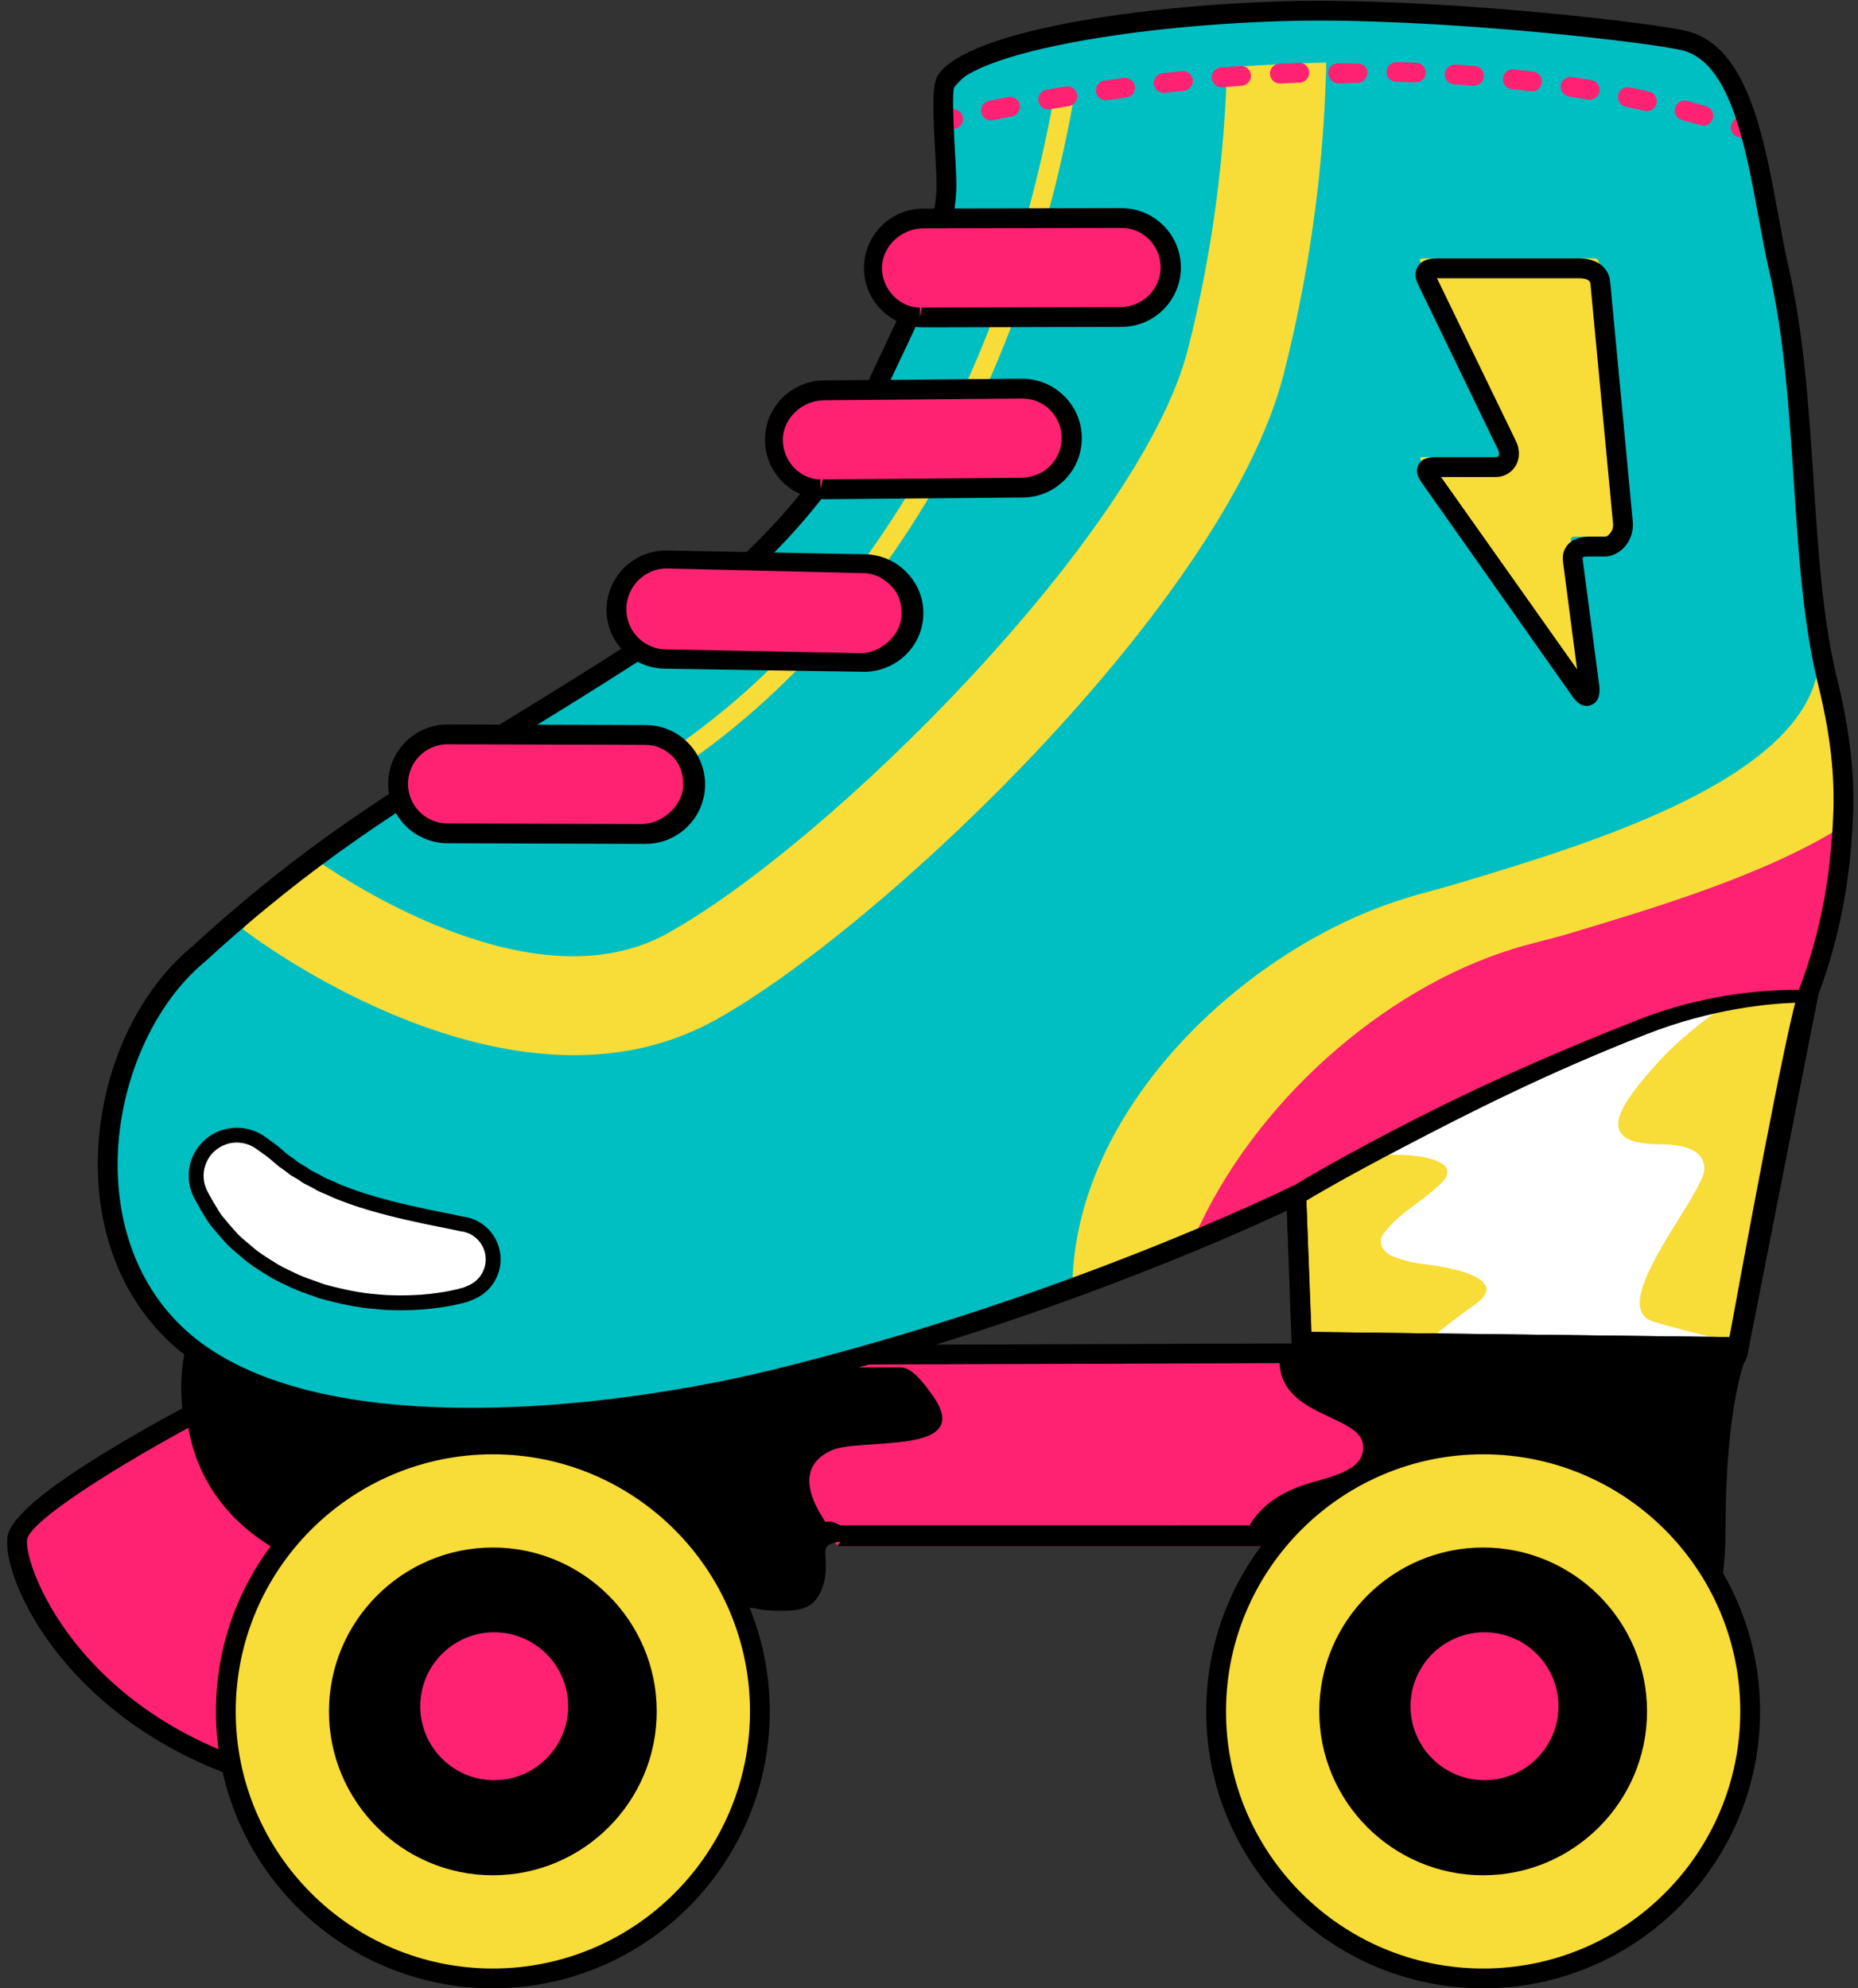 <?xml version="1.0" encoding="UTF-8"?><svg xmlns="http://www.w3.org/2000/svg" xmlns:xlink="http://www.w3.org/1999/xlink" height="500.2" preserveAspectRatio="xMidYMid meet" version="1.0" viewBox="116.2 121.8 467.4 500.2" width="467.4" zoomAndPan="magnify"><rect x="116.2" y="121.8" width="467.4" height="500.2" fill="#333333" stroke="none"/><g id="change1_1"><path d="M553.312,461.838c0,0-5.527,12.634-5.527,46.163c0,33.582-14.246,22.799-14.246,22.799s-61.935,0-77.575,0 c-15.647,0-12.808-20-12.808-20s-101.142,0-115.692,0c-1.095,0-2.041-2.537-2.839-2.332c-7.673,1.941-2.391,10.982-6.128,15.222 c-1.046,1.144-2.689,1.187-5.381,1.187c-13.85,0,13.402-0.313-73.789-1.414c-87.24-1.09-74.385-57.66-74.385-57.66h22.521 l155.302-1.957L553.312,461.838z" fill="#FF2273"/></g><g id="change2_1"><path d="M538.987,532.786c-2.749,0-5.099-1.986-6.279-1.986h-76.745c-4.705,0-8.456-1.605-11.144-4.701 c-4-4.611-4.452-11.299-4.346-15.299H327.463c-1.183,0,0.133-0.797,0.133-1.133v-0.029c-5,0.657-3.602,2.099-3.624,6.291 c-0.017,2.939-0.747,6.271-2.897,8.717c-1.917,2.097-5.093,2.372-7.604,2.372c-4.121,0-5.042-0.126-6.203-0.385 c-2.024-0.452-6.321-1.387-67.887-2.165c-32.437-0.401-55.209-8.549-67.6-24.201c-13.587-17.166-9.435-36.742-9.25-37.569 c0.253-1.14,1.24-1.896,2.407-1.896h22.521l155.29-0.702l210.553-0.724c1.021-0.01,1.664,0.425,2.122,1.159 c0.457,0.729,0.506,1.638,0.121,2.411c-0.044,0.098-5.271,11.467-5.271,43.726C550.276,523.943,546.476,532.782,538.987,532.786z M443.155,505.531c0.722,0,1.405,0.314,1.878,0.854c0.474,0.545,0.688,1.271,0.589,1.98c-0.015,0.092-1.239,9.48,2.97,14.322 c1.723,1.977,4.136,3.107,7.371,3.107h77.575c0.596,0,1.168,0.045,1.62,0.432c0.513,0.428,2.221,1.479,3.829,1.479 c3.946,0,6.308-7.916,6.308-21.092c0-23.793,2.764-36.614,4.472-42.259l-206.997,0.676l-175.694,0.641 c-0.604,5.095-1.173,19.237,8.617,31.563c11.427,14.378,32.848,21.862,63.667,22.248c62.083,0.781,66.298,1.723,68.819,2.287 c0.713,0.154,1.182,0.262,4.938,0.262c2.583,0,3.26-0.413,3.542-0.727c0.888-1.003,0.9-3.239,0.91-5.404 c0.021-3.834,0.053-9.624,6.447-11.239c1.153-0.321,2.459,0.258,3.146,0.643c0.156,0.082,0.313,0.189,0.482,0.243L443.155,505.531z" fill="inherit"/></g><g id="change2_2"><path d="M438.076,464.214c0.146,14.113,20.185,13.415,21.012,21.022c0.694,6.435-7.648,7.938-13.283,9.619 c-7.393,2.204-12.186,5.615-15.234,10.583c6.467,0,7.625,19.93,23.279,19.93s77.565,0,77.565,0s14.251,14.686,14.251-18.857 s5.559-42.919,5.559-42.919L438.076,464.214z" fill="inherit"/></g><g id="change1_2"><path d="M174.901,472.231c0,0-52.707,26.673-54.317,36.414c-1.611,9.729,17.533,52.317,74.438,62.917 c56.901,10.602,30.894-79.499,30.894-79.499L174.901,472.231z" fill="#FF2273"/></g><g id="change2_3"><path d="M203.759,574.8c0,0,0,0-0.004,0c-2.861,0-5.954-0.244-9.192-0.85c-58.314-10.86-78.367-54.101-76.437-65.744 c1.688-10.193,43.021-31.819,55.65-38.213l0.99-0.494l53.196,20.688l0.345,1.184c0.601,2.078,14.514,51.128-2.002,73.091 C221.114,571.36,213.528,574.8,203.759,574.8z M175.037,474.956c-24.537,12.494-51.14,28.921-51.996,34.098 c-1.107,6.7,14.545,49.213,72.436,59.992c2.938,0.545,5.724,0.754,8.279,0.754c0.004,0,0.004,0,0.007,0 c8.23,0,14.305-2.681,18.562-8.344c13.724-18.241,3.516-60.012,1.519-67.559L175.037,474.956z" fill="inherit"/></g><g id="change2_4"><path d="M325.423,486.647c-5.63,2.545-6.776,6.924-4.583,12.51c0.896,2.238,2.241,4.428,3.785,6.676 c-7.673,1.941-2.391,12.3-6.128,16.538c-7.873-0.297-44.243,1.212-80.516,0.759c-87.24-1.09-74.385-57.33-74.385-57.33h23.865h155 h0.301c2.737,0,5.43,3.449,7.673,6.539C362.34,488.278,332.945,483.31,325.423,486.647z" fill="inherit"/></g><g id="change3_1"><path d="M579.82,327.711c0,0.547-0.049,1.194-0.098,1.944c-0.447,7.921-1.692,24.213-8.621,42.149 c-0.847,2.143-2.491,9.565-4.486,19.277c-0.049,0.204-0.098,1.396-0.098,1.596c-5.43,26.559-13.205,70.502-13.205,70.502 l-109.816-3.834l-1.439-10.069l-0.459-26.498v-0.056c0,0-8.211,4.189-23.016,10.417c-23.461,9.812-62.396,24.659-108.283,35.821 c-39.014,9.519-108.528,17.837-143.553-6.277c-35.025-24.111-27.258-79.021-0.556-100.942 c37.47-34.329,64.545-46.833,109.686-75.981c24.763-15.942,48.14-37.718,60.099-64.97c7.223-16.443,10.069-35.027,18.294-51.021 c1.443-2.892-1.896-20.577-0.05-23.269c12.453-17.785,33.883-17.637,54.853-19.878c44.843-4.783,122.121-1.944,137.519,9.016 c8.271,5.882,16.19,37.521,20.377,72.596c3.542,29.895,3.438,62.129,8.87,84.698C578.778,304.592,580.42,316.153,579.82,327.711z" fill="#00BFC3"/></g><g id="change4_1"><path d="M259.07,330.44l-1.976-4.574c62.586-27.031,109.063-94.375,124.323-180.146l4.905,0.871 C370.767,234.016,323.196,302.743,259.07,330.44z" fill="#F8DC38"/></g><g id="change4_2"><path d="M575.45,288.798h-1.509c0,0,0.054,0.267,0.021,0.654l-0.469,0.852 c-4.749,28.038-58.239,44.002-90.196,53.633c-5.096,1.531-9.838,2.655-13.939,3.976c-40.156,12.46-83.377,53.249-83.377,98.09 c0,0,32.448-10.942,55.39-23.073c50.607-26.745,101.309-51.127,129.741-51.11C583.576,321.829,577.485,301.334,575.45,288.798z" fill="#F8DC38"/></g><g id="change1_3"><path d="M579.722,329.655c-0.447,7.921-1.692,24.213-8.621,42.149c-0.847,2.143-129.967,50.974-129.967,50.974 s-9.539,4.185-24.539,10.412v-0.051c15-34.083,47.66-62.53,79.992-72.545c4.088-1.346,9.406-2.441,14.486-3.985 C531.103,350.579,560.095,342.06,579.722,329.655z" fill="#FF2273"/></g><g id="change5_1"><path d="M442.284,422.485c0,0,7.128-4.561,25.49-14.149c15.006-7.838,35.334-18.343,61.691-28.673 c22.403-8.785,41.645-8.13,41.645-8.13l-17.77,89.158l-109.733-1.346L442.284,422.485z" fill="#FFF"/></g><g id="change4_3"><path d="M532.39,390.056c-7.59,8.616-16.426,19.474,1.017,19.595c3.956,0.027,11.547,0.385,11.547,6.192 c0,6.447-25.224,34.711-12.824,38.436c7.045,2.109,14.208,3.839,21.401,5.438l17.58-88.184c0,0-7.659-0.253-18.928,1.756 C545.03,378.208,538.112,383.565,532.39,390.056z" fill="#F8DC38"/></g><g id="change4_4"><path d="M487.258,449.966c10.724-7.568-11.979-10.047-12.407-10.096c-2.988-0.346-5.693-0.93-8.467-2.087 c-2.004-0.837-3.807-3.328-2.233-5.489c3.868-5.322,9.805-8.169,14.456-12.688c5.692-5.527-4.457-7.001-8.476-7.2 c-3.301-0.166-6.578-0.156-9.854-0.1c-12.774,6.855-17.992,10.181-17.992,10.181l1.323,36.859l30.926,0.38 C478.703,456.349,482.906,453.031,487.258,449.966z" fill="#F8DC38"/></g><g id="change2_5"><path d="M553.342,465.8c-0.01,0-0.021,0-0.034,0l-109.733-2.65c-1.321-0.021-2.406-1.727-2.45-3.06l-1.323-37.188 c-0.034-0.888,0.396-1.877,1.146-2.354c0.291-0.185,7.432-4.807,25.677-14.338c17.495-9.138,36.689-18.055,61.935-27.951 c19.672-7.709,36.822-7.458,41.61-7.458h1.024c0.73,0,1.416-0.507,1.864,0.067c0.457,0.571,0.637,0.876,0.496,1.587l-17.771,90.249 C555.551,463.871,554.528,465.8,553.342,465.8z M446.011,456.885l105.287,1.29l16.767-84.121c-6.374,0.194-21.063,1.41-37.688,7.933 c-25.011,9.804-44.072,19.479-61.447,28.561c-13.91,7.271-21.389,11.658-24.1,13.298L446.011,456.885z" fill="inherit"/></g><g id="change4_5"><path d="M449.83,137.535c0,1.545-0.048,3.187-0.146,4.931c-0.55,16.791-2.842,43.197-10.568,73.49 c-14.597,57.198-101.637,139.657-143.188,162.574c-11.361,6.229-23.369,8.72-35.275,8.72c-41.554,0-81.214-30.043-83.354-31.688 l9.116-11.811c1.596-1.345,3.238-2.591,4.885-3.885c1.146-0.847,2.292-1.646,3.484-2.392c10.612,7.422,56.55,37.17,89.135,19.229 c41.006-22.62,119.231-100.642,131.084-146.929c6.833-26.707,9.021-50.522,9.67-66.018c0.102-1.795,0.148-3.438,0.197-4.98 C432.793,138.181,441.16,137.734,449.83,137.535z" fill="#F8DC38"/></g><g id="change1_4"><path d="M353.568,154.845c-1.1,0-2.107-0.732-2.404-1.846c-0.354-1.331,0.435-2.696,1.763-3.051 c0,0,0.847-0.229,2.445-0.618c1.338-0.328,2.688,0.494,3.014,1.83c0.324,1.338-0.493,2.686-1.829,3.012 c-1.52,0.37-2.326,0.584-2.342,0.589C353.998,154.82,353.781,154.845,353.568,154.845z" fill="#FF2273"/></g><g id="change1_5"><path d="M544.685,153.401c-0.229,0-0.462-0.032-0.69-0.099c-1.552-0.446-3.107-0.883-4.659-1.299 c-1.333-0.354-2.121-1.723-1.769-3.051c0.365-1.326,1.737-2.109,3.051-1.761c1.593,0.426,3.18,0.864,4.761,1.321 c1.321,0.384,2.082,1.766,1.701,3.086C546.763,152.693,545.766,153.401,544.685,153.401z M365.479,152.096 c-1.153,0-2.188-0.803-2.438-1.975c-0.283-1.348,0.576-2.669,1.922-2.954c1.486-0.313,3.099-0.645,4.826-0.985 c1.37-0.255,2.664,0.616,2.929,1.965c0.266,1.35-0.612,2.657-1.965,2.927c-1.703,0.335-3.297,0.662-4.759,0.971 C365.821,152.08,365.649,152.096,365.479,152.096z M530.487,149.747c-0.18,0-0.364-0.02-0.55-0.061 c-1.576-0.358-3.153-0.701-4.734-1.027c-1.348-0.28-2.214-1.598-1.932-2.946c0.277-1.353,1.625-2.207,2.943-1.934 c1.609,0.335,3.217,0.684,4.82,1.046c1.345,0.304,2.187,1.637,1.878,2.979C532.657,148.964,531.628,149.747,530.487,149.747z M379.885,149.329c-1.189,0-2.24-0.854-2.452-2.063c-0.235-1.354,0.672-2.646,2.024-2.883l4.849-0.818 c1.321-0.243,2.637,0.691,2.859,2.051c0.226,1.355-0.694,2.64-2.054,2.864l-4.798,0.813 C380.17,149.316,380.027,149.329,379.885,149.329z M394.367,147.027c-1.216,0-2.281-0.896-2.462-2.14 c-0.194-1.361,0.755-2.625,2.112-2.818c1.591-0.228,3.216-0.453,4.875-0.671c1.26-0.195,2.611,0.771,2.798,2.141 c0.18,1.365-0.778,2.618-2.146,2.798l-4.815,0.667C394.607,147.02,394.485,147.027,394.367,147.027z M516.105,146.898 c-0.141,0-0.282-0.014-0.423-0.037c-1.597-0.272-3.192-0.53-4.783-0.776c-1.362-0.209-2.292-1.482-2.082-2.842 c0.209-1.36,1.522-2.277,2.841-2.082c1.62,0.25,3.245,0.513,4.861,0.791c1.357,0.229,2.267,1.518,2.038,2.875 C518.348,146.042,517.294,146.898,516.105,146.898z M408.921,145.169c-1.251,0-2.324-0.938-2.472-2.211 c-0.149-1.368,0.832-2.601,2.199-2.756c1.604-0.18,3.235-0.355,4.89-0.523c1.271-0.122,2.589,0.856,2.727,2.231 c0.142,1.367-0.856,2.588-2.229,2.727c-1.635,0.163-3.245,0.338-4.831,0.521C409.111,145.164,409.018,145.169,408.921,145.169z M501.601,144.787c-0.103,0-0.205-0.005-0.307-0.017c-1.605-0.197-3.212-0.377-4.817-0.549c-1.367-0.144-2.359-1.368-2.214-2.735 c0.146-1.37,1.3-2.362,2.739-2.216c1.625,0.17,3.261,0.354,4.896,0.552c1.367,0.168,2.335,1.409,2.17,2.774 C503.918,143.86,502.842,144.787,501.601,144.787z M423.518,143.755c-1.28,0-2.37-0.983-2.479-2.287 c-0.11-1.372,0.904-2.572,2.276-2.688c1.616-0.131,3.251-0.255,4.905-0.372c1.421-0.076,2.563,0.939,2.661,2.313 c0.093,1.372-0.939,2.563-2.313,2.659c-1.635,0.112-3.25,0.236-4.846,0.368C423.658,143.753,423.587,143.755,423.518,143.755z M487.01,143.354c-0.068,0-0.132-0.002-0.2-0.009c-1.615-0.126-3.226-0.234-4.831-0.336c-1.377-0.085-2.418-1.265-2.336-2.64 c0.088-1.37,1.31-2.375,2.638-2.333c1.637,0.1,3.274,0.214,4.919,0.341c1.372,0.107,2.396,1.304,2.287,2.676 C489.388,142.361,488.295,143.354,487.01,143.354z M438.158,142.803c-1.322,0-2.424-1.039-2.484-2.372 c-0.068-1.375,0.992-2.542,2.362-2.606c1.625-0.078,3.267-0.148,4.914-0.209c1.389-0.114,2.53,1.022,2.584,2.396 c0.051,1.375-1.021,2.53-2.396,2.581c-1.63,0.063-3.251,0.131-4.856,0.209C438.236,142.803,438.197,142.803,438.158,142.803z M472.368,142.541c-0.027,0-0.059,0-0.088-0.002c-1.625-0.056-3.245-0.103-4.854-0.139c-1.372-0.032-2.463-1.173-2.436-2.547 c0.029-1.377,1.263-2.394,2.552-2.437c1.63,0.036,3.27,0.083,4.912,0.146c1.379,0.048,2.452,1.2,2.404,2.577 C474.811,141.483,473.708,142.541,472.368,142.541z M452.819,142.8c-1.361,0-2.473-1.319-2.491-2.686 c-0.02-1.377,1.08-2.379,2.457-2.399c1.632-0.021,3.271,0.085,4.914,0.085c0.005,0,0.012,0,0.012,0c1.372,0,2.484,0.868,2.489,2.243 c0.005,1.374-1.107,2.604-2.479,2.607c-1.635,0.005-3.255,0.148-4.866,0.148C452.843,142.8,452.827,142.8,452.819,142.8z" fill="#FF2273"/></g><g id="change1_6"><path d="M556.441,157.153c-0.271,0-0.55-0.044-0.827-0.143l-2.325-0.801c-1.305-0.438-2.005-1.854-1.563-3.158 c0.442-1.299,1.854-2.004,3.158-1.562l2.384,0.82c1.294,0.453,1.98,1.875,1.522,3.175 C558.431,156.512,557.468,157.153,556.441,157.153z" fill="#FF2273"/></g><g id="change5_2"><path d="M233.533,447.436c-0.032,0-0.18,0.075-0.772,0.224c-0.583,0.146-1.455,0.384-2.401,0.574 c-1.98,0.428-4.754,0.885-8.13,1.138c-3.372,0.225-7.335,0.326-11.612-0.136c-4.282-0.313-8.863-1.333-13.432-2.579 c-2.264-0.827-4.532-1.547-6.736-2.521c-2.188-1.064-4.337-1.976-6.328-3.3c-2.002-1.255-3.921-2.408-5.588-3.899 c-1.671-1.438-3.314-2.657-4.569-4.182c-1.313-1.436-2.438-2.808-3.425-4.015c-0.935-1.267-1.591-2.501-2.183-3.454 c-1.138-1.946-1.708-3.075-1.708-3.075c-2.55-5.046-0.525-11.2,4.515-13.745c3.499-1.767,7.529-1.338,10.522,0.773l2.195,1.564 c0,0,0.654,0.458,1.671,1.307c0.479,0.428,1.066,0.941,1.742,1.525c0.766,0.518,1.608,1.08,2.447,1.764 c0.789,0.729,2.01,1.189,3.005,1.937c0.982,0.766,2.359,1.228,3.556,1.97c1.161,0.774,2.73,1.175,4.068,1.898 c1.406,0.656,2.988,1.143,4.481,1.746c6.223,2.18,13.135,3.767,18.453,4.896c2.669,0.546,4.895,0.992,6.454,1.306 c0.81,0.146,1.319,0.302,1.681,0.389c0.35,0.098,0.698,0.122,0.669,0.127c4.946,0.462,8.576,4.841,8.113,9.784 c-0.318,3.372-2.455,6.136-5.347,7.401L233.533,447.436z" fill="#FFF"/></g><g id="change2_6"><path d="M216.907,451.43c-2.272,0-4.396-0.11-6.493-0.336c-3.753-0.271-8.135-1.107-13.721-2.637l-2.058-0.726 c-1.664-0.583-3.318-1.172-4.941-1.89l-1.47-0.698c-1.705-0.81-3.471-1.642-5.14-2.749l-0.506-0.316 c-1.883-1.178-3.661-2.287-5.296-3.751l-1.112-0.937c-1.324-1.104-2.582-2.146-3.65-3.448c-1.275-1.394-2.425-2.787-3.432-4.021 c-0.771-1.041-1.335-1.99-1.825-2.827l-0.496-0.825c-1.199-2.05-1.788-3.218-1.788-3.218c-1.458-2.886-1.703-6.165-0.696-9.233 c1.01-3.069,3.153-5.565,6.038-7.021c3.97-2,8.826-1.64,12.441,0.915l2.204,1.571l0,0c0,0,0.699,0.491,1.779,1.392l1.771,1.547 c0.703,0.465,1.555,1.036,2.402,1.729c0.37,0.336,0.844,0.604,1.345,0.886c0.542,0.309,1.097,0.627,1.603,1.007 c0.438,0.336,1.034,0.628,1.664,0.939c0.591,0.287,1.192,0.589,1.759,0.938c0.542,0.36,1.228,0.64,1.946,0.932 c0.687,0.275,1.38,0.56,2.027,0.91c0.713,0.328,1.588,0.646,2.467,0.968c0.609,0.224,1.224,0.446,1.825,0.689 c6.099,2.138,12.901,3.688,18.139,4.797l6.433,1.301c0.644,0.115,1.128,0.242,1.499,0.341l0.781,0.161 c0.192,0.02,0.382,0.044,0.574,0.077l0.915,0.181c2.241,0.555,4.241,1.8,5.739,3.609c1.851,2.232,2.722,5.051,2.45,7.939 c-0.372,3.932-2.847,7.356-6.457,8.938l-1.8,0.738c-0.146,0.044-0.343,0.104-0.623,0.17c-0.968,0.248-1.7,0.436-2.479,0.591 c-1.739,0.38-4.627,0.891-8.359,1.173C220.669,451.347,218.844,451.43,216.907,451.43z M175.774,409.231 c-1.316,0-2.584,0.307-3.771,0.903c-1.991,1.009-3.474,2.729-4.17,4.853c-0.696,2.121-0.526,4.389,0.479,6.384 c0.017,0.029,0.565,1.114,1.654,2.973l0.511,0.856c0.436,0.733,0.929,1.576,1.562,2.433c0.91,1.109,2.014,2.457,3.303,3.863 c0.908,1.104,2.029,2.034,3.218,3.021l1.188,1.005c1.423,1.272,3.07,2.301,4.813,3.391l0.552,0.346 c1.486,0.988,3.051,1.729,4.71,2.511l1.442,0.691c1.47,0.646,3.036,1.196,4.608,1.746l1.951,0.696 c5.196,1.411,9.354,2.214,12.925,2.472c3.778,0.408,7.889,0.364,11.354,0.136c3.5-0.263,6.208-0.744,7.858-1.1 c0.732-0.15,1.396-0.321,1.915-0.452c0.751-0.189,0.9-0.238,0.973-0.263l1.282-0.557c2.362-1.034,3.985-3.282,4.229-5.861 c0.178-1.895-0.392-3.741-1.606-5.206c-1.214-1.465-2.926-2.364-4.817-2.545l-1.673-0.36c-0.27-0.063-0.528-0.121-0.834-0.175 l-6.498-1.313c-5.359-1.139-12.315-2.725-18.696-4.963c-0.642-0.258-1.216-0.462-1.788-0.672c-0.983-0.359-1.958-0.72-2.866-1.144 c-0.625-0.335-1.188-0.562-1.747-0.783c-0.862-0.352-1.757-0.71-2.565-1.25c-0.414-0.258-0.902-0.491-1.379-0.728 c-0.773-0.379-1.574-0.771-2.287-1.326c-0.354-0.265-0.771-0.491-1.18-0.722c-0.662-0.38-1.353-0.764-1.949-1.316 c-0.665-0.535-1.43-1.047-2.122-1.521l-2.041-1.746c-0.871-0.726-1.467-1.146-1.501-1.168l-2.209-1.577 C179.207,409.776,177.489,409.231,175.774,409.231z" fill="inherit"/></g><g id="change4_6"><circle cx="240.184" cy="552.338" fill="#F8DC38" r="67.173"/></g><g id="change2_7"><path d="M240.182,621.999c-38.412,0-69.663-31.252-69.663-69.661c0-38.413,31.251-69.665,69.663-69.665 c38.414,0,69.666,31.252,69.666,69.665C309.848,590.747,278.596,621.999,240.182,621.999z M240.182,487.655 c-35.665,0-64.683,29.019-64.683,64.683c0,35.665,29.018,64.681,64.683,64.681c35.667,0,64.683-29.016,64.683-64.681 C304.865,516.674,275.849,487.655,240.182,487.655z" fill="inherit"/></g><g id="change4_7"><path d="M556.475,552.338c0,37.098-30.074,67.171-67.175,67.171c-37.097,0-67.174-30.073-67.174-67.171 c0-37.1,30.077-67.174,67.174-67.174C526.401,485.164,556.475,515.238,556.475,552.338z" fill="#F8DC38"/></g><g id="change2_8"><path d="M489.301,621.999c-38.413,0-69.665-31.252-69.665-69.661c0-38.413,31.252-69.665,69.665-69.665 c38.414,0,69.666,31.252,69.666,69.665C558.967,590.747,527.716,621.999,489.301,621.999z M489.301,487.655 c-35.664,0-64.685,29.019-64.685,64.683c0,35.665,29.021,64.681,64.685,64.681c35.665,0,64.684-29.016,64.684-64.681 C553.984,516.674,524.967,487.655,489.301,487.655z" fill="inherit"/></g><g id="change2_9"><path d="M528.035,552.338c0,21.392-17.341,38.73-38.733,38.73c-21.391,0-38.729-17.341-38.729-38.73 c0-21.394,17.341-38.739,38.729-38.739C510.695,513.598,528.035,530.944,528.035,552.338z" fill="inherit"/></g><g id="change2_10"><path d="M489.301,593.56c-22.729,0-41.223-18.494-41.223-41.224c0-22.734,18.494-41.229,41.223-41.229 c22.73,0,41.227,18.494,41.227,41.229C530.527,575.065,512.032,593.56,489.301,593.56z M489.301,516.09 c-19.982,0-36.238,16.261-36.238,36.248c0,19.983,16.256,36.239,36.238,36.239c19.981,0,36.244-16.256,36.244-36.239 C525.546,532.35,509.283,516.09,489.301,516.09z" fill="inherit"/></g><g id="change1_7"><path d="M510.75,551.044c0,11.653-9.449,21.099-21.104,21.099s-21.102-9.443-21.102-21.099 c0-11.658,9.446-21.103,21.102-21.103S510.75,539.385,510.75,551.044z" fill="#FF2273"/></g><g id="change2_11"><path d="M489.646,574.632c-13.011,0-23.593-10.582-23.593-23.588c0-13.011,10.582-23.594,23.593-23.594s23.594,10.583,23.594,23.594 C513.239,564.05,502.656,574.632,489.646,574.632z M489.646,532.432c-10.262,0-18.611,8.352-18.611,18.611 c0,10.263,8.352,18.605,18.611,18.605s18.611-8.344,18.611-18.605C508.258,540.783,499.907,532.432,489.646,532.432z" fill="inherit"/></g><g id="change2_12"><path d="M278.917,552.338c0,21.392-17.341,38.73-38.733,38.73c-21.394,0-38.733-17.341-38.733-38.73 c0-21.394,17.341-38.739,38.733-38.739S278.917,530.944,278.917,552.338z" fill="inherit"/></g><g id="change2_13"><path d="M240.182,593.56c-22.732,0-41.226-18.494-41.226-41.224c0-22.734,18.491-41.229,41.226-41.229 c22.73,0,41.226,18.494,41.226,41.229C281.408,575.065,262.914,593.56,240.182,593.56z M240.182,516.09 c-19.983,0-36.242,16.261-36.242,36.248c0,19.983,16.259,36.239,36.242,36.239s36.244-16.256,36.244-36.239 C276.427,532.35,260.168,516.09,240.182,516.09z" fill="inherit"/></g><g id="change1_8"><path d="M261.627,551.044c0,11.653-9.444,21.099-21.1,21.099s-21.102-9.443-21.102-21.099 c0-11.658,9.445-21.103,21.102-21.103C252.181,529.941,261.627,539.385,261.627,551.044z" fill="#FF2273"/></g><g id="change2_14"><path d="M240.528,574.632c-13.008,0-23.593-10.582-23.593-23.588c0-13.011,10.585-23.594,23.593-23.594s23.591,10.583,23.591,23.594 C264.118,564.05,253.536,574.632,240.528,574.632z M240.528,532.432c-10.261,0-18.611,8.352-18.611,18.611 c0,10.263,8.352,18.605,18.611,18.605c10.262,0,18.608-8.344,18.608-18.605C259.136,540.783,250.789,532.432,240.528,532.432z" fill="inherit"/></g><g id="change2_15"><path d="M234.75,480.8c-0.002,0,0,0-0.002,0c-30.386,0-53.711-5.374-69.327-16.117c-14.994-10.318-23.712-26.939-24.552-46.877 c-0.949-22.613,8.388-45.365,23.79-57.991c27.705-25.394,49.712-38.872,77.577-55.95c10.064-6.169,20.472-12.546,32.317-20.188 c19.777-12.752,46.094-34.191,59.146-63.914c1.598-3.637,3.333-7.281,5.077-10.949c6.001-12.624,12.208-25.68,13.001-39.202 c0.102-1.744-0.105-5.466-0.321-9.408c-0.645-11.68-0.779-17.42,0.745-19.607c7.733-11.072,50.183-17.332,86.344-18.46 c3.017-0.092,6.153-0.136,9.391-0.136c37.611,0,85.382,5.749,92.787,7.656c15.049,3.88,19.148,26.211,22.766,45.914 c0.854,4.664,1.686,9.194,2.628,13.31c3.895,16.98,5.113,35.642,6.303,53.688c1.178,17.979,2.292,34.964,5.856,49.701 c3.271,13.112,4.598,24.711,4.043,35.438c-0.385,7.581-1.27,24.943-8.88,44.756c-2.379,6.181-12.582,60.703-17.643,88.671 c-0.216,1.197-1.092,2.029-2.481,2.048l-109.626-1.343c-1.329-0.015-2.409-1.069-2.462-2.394l-1.28-33.076 c-13.478,6.325-64.938,29.371-128.87,44.946C299.287,474.189,268.247,480.8,234.75,480.8z M447.933,126.981 c-3.182,0-6.267,0.042-9.234,0.136c-40.701,1.268-76.903,8.438-82.411,16.329c-0.676,1.615-0.144,11.288,0.146,16.482 c0.234,4.265,0.438,7.946,0.316,9.974c-0.846,14.495-7.267,27.994-13.475,41.051c-1.722,3.622-3.437,7.223-5.011,10.816 c-13.555,30.853-40.657,52.974-61.012,66.102c-11.892,7.668-22.324,14.064-32.415,20.248 c-27.637,16.937-49.463,30.317-76.917,55.475c-14.116,11.577-22.944,33.261-22.071,54.04c0.769,18.333,8.724,33.611,22.394,43.019 c14.772,10.164,37.146,15.314,66.505,15.314c32.959,0,63.532-6.588,75.149-9.415c73.723-17.969,130.714-46.019,131.279-46.301 c0.754-0.375,1.652-0.341,2.379,0.093c0.729,0.43,1.188,1.201,1.222,2.043l1.338,34.497l105.155,1.29 c2.364-13.006,14.626-79.979,17.516-87.503c7.323-19.066,8.186-35.876,8.551-43.053c0.54-10.539-0.7-21.341-3.902-34.162 c-3.668-15.173-4.797-32.363-5.989-50.565c-1.173-17.85-2.384-36.307-6.185-52.896c-0.958-4.18-1.807-8.788-2.676-13.524 c-3.345-18.234-7.14-38.903-19.107-41.986C532.444,132.666,484.474,126.981,447.933,126.981z" fill="inherit"/></g><g id="change1_9"><path d="M398.344,201.549l-49.824,0.117c-6.88,0.017-12.47-5.547-12.487-12.424 c-0.012-6.882,5.549-12.471,12.429-12.49l49.823-0.115c6.88-0.017,12.471,5.549,12.485,12.426 C410.784,195.943,405.223,201.532,398.344,201.549z" fill="#FF2273"/></g><g id="change2_16"><path d="M348.487,204.157c-8.22,0-14.927-6.688-14.947-14.908c-0.015-8.242,6.675-14.964,14.913-14.988l49.826-0.113 c8.262,0,14.962,6.688,14.981,14.909c0.02,8.243-6.673,14.966-14.913,14.984L348.487,204.157z M398.314,179.128l-49.848,0.114 c-5.491,0.015-10.397,4.499-10.39,9.994c0.017,5.479,4.519,9.938,9.519,9.938v2.491l0.472-2.491l50.048-0.117 c5.493-0.015,10.064-4.494,10.055-9.99C408.159,183.587,403.797,179.128,398.314,179.128z" fill="inherit"/></g><g id="change1_10"><path d="M278.584,331.606l-49.817-0.156c-6.88-0.021-12.441-5.612-12.424-12.49 c0.019-6.88,5.608-12.439,12.493-12.419l49.824,0.155c6.877,0.017,12.438,5.608,12.419,12.49 C291.059,326.066,285.464,331.625,278.584,331.606z" fill="#FF2273"/></g><g id="change2_17"><path d="M278.62,334.096l-49.863-0.154c-8.238-0.024-14.927-6.746-14.906-14.988c0.022-8.218,6.727-14.903,14.942-14.903 l49.873,0.155c3.99,0.01,7.739,1.574,10.558,4.406c2.813,2.832,4.358,6.59,4.348,10.583 C293.546,327.412,286.842,334.096,278.62,334.096z M228.828,309.032c-5.51,0-9.98,4.457-9.997,9.935 c-0.014,5.494,4.445,9.979,9.94,9.992l49.306,0.156l-0.481,2.491v-2.491c5,0,10.465-4.457,10.479-9.938 c0.008-2.662-0.765-5.167-2.643-7.055c-1.875-1.888-4.246-2.929-6.908-2.937L228.828,309.032z" fill="inherit"/></g><g id="change1_11"><path d="M333.309,288.645l-49.813-0.944c-6.883-0.126-12.354-5.807-12.225-12.688 c0.129-6.873,5.8-12.344,12.685-12.22l49.816,0.944c6.877,0.129,12.349,5.81,12.218,12.688 C345.865,283.302,340.192,288.776,333.309,288.645z" fill="#FF2273"/></g><g id="change2_18"><path d="M333.553,290.8h-0.292l-49.811-0.774c-3.995-0.073-7.719-1.613-10.49-4.488c-2.769-2.875-4.255-6.617-4.18-10.609 c0.153-8.086,6.856-14.646,14.947-14.646l50.091,0.957c3.992,0.075,7.717,1.706,10.485,4.581c2.768,2.875,4.252,6.491,4.177,10.483 C348.335,284.389,341.637,290.8,333.553,290.8z M283.907,264.8c-5.574,0-10.043,4.627-10.143,10.02 c-0.053,2.664,0.938,5.306,2.786,7.223c1.847,1.917,4.329,3.063,6.992,3.109l49.333,0.974l-0.28,2.524v-2.491 c5,0,10.325-4.384,10.427-9.775c0.051-2.664-0.697-5.184-2.544-7.101s-4.209-3.245-6.871-3.294l-49.783-1.188 C283.821,264.8,283.909,264.8,283.907,264.8z" fill="inherit"/></g><g id="change1_12"><path d="M373.504,244.47l-49.813,0.43c-6.88,0.061-12.502-5.471-12.563-12.354 c-0.053-6.873,5.466-12.492,12.351-12.556l49.813-0.433c6.882-0.056,12.504,5.476,12.56,12.354 C385.906,238.788,380.389,244.415,373.504,244.47z" fill="#FF2273"/></g><g id="change2_19"><path d="M323.578,247.389c-8.167,0-14.869-6.646-14.94-14.821c-0.063-8.235,6.583-14.993,14.816-15.069l49.813-0.431 c8.304,0,15.008,6.649,15.069,14.826c0.034,3.988-1.486,7.756-4.279,10.602c-2.798,2.846-6.54,4.435-10.534,4.467L323.578,247.389z M373.395,222.05l-49.896,0.433c-5.489,0.051-10.415,4.557-10.372,10.045c0.051,5.445,4.47,9.882,9.47,9.882v2.491l0.582-2.491 l50.06-0.428c2.664-0.022,5.28-1.078,7.145-2.978c1.858-1.896,2.938-4.408,2.913-7.068 C383.251,226.482,378.844,222.05,373.395,222.05z" fill="inherit"/></g><g id="change4_8"><path d="M518.403,187.727c-0.052-0.55-0.545-0.928-1.095-0.928h-43.26c-0.55,0-0.804,0.334-0.561,0.828l23.61,48.152 c0.243,0.493-0.009,1.021-0.559,1.021h-22.493c-0.551,0-0.742,0.211-0.43,0.662l42.455,60.817c0.314,0.451,0.518,0.334,0.446-0.211 l-5.148-40.45c-0.067-0.546,0.324-0.818,0.874-0.818h11.701c0.55,0,0.957-0.604,0.905-1.152L518.403,187.727z" fill="#F8DC38"/></g><g id="change2_20"><path d="M515.377,299.39c-1.946,0-3.214-1.812-3.625-2.406l-37.886-53.731c-0.472-0.674-1.878-2.535-0.837-4.532 c1.085-2.077,3.732-1.919,5.002-1.919h14.528c0.487,0,0.608-0.348,0.647-0.408c0.132-0.217,0.185-0.75-0.1-1.329l-20.104-41.562 c-0.899-1.824-0.948-3.366-0.146-4.66c1.304-2.092,4.116-2.042,5.172-2.042h35.295c4.545,0,7.586,2.221,7.938,5.902l5.691,60.42 c0.204,2.158-0.56,4.601-2.032,6.223c-1.333,1.467-3.097,2.455-4.958,2.455h-3.736c-1.163,0-1.708,0.065-1.835,0.209 c-0.058,0.063-0.092,0.188-0.049,0.536l4.146,31.571c0.249,1.961-0.032,3.339-0.854,4.271 C517.16,298.927,516.092,299.39,515.377,299.39z M478.703,241.8l34.229,48.377l-3.533-27.012c-0.287-2.275,0.525-3.588,1.256-4.417 c0.844-0.959,2.496-1.948,5.571-1.948h3.736c0.567,0,1.007-0.541,1.272-0.833c0.541-0.594,0.828-1.542,0.755-2.313l-5.691-60.425 c-0.092-0.968-1.09-1.429-2.975-1.429h-35.295c-0.136,0-0.258-0.076-0.37-0.069l19.927,41.104c0.998,2.031,0.947,4.453-0.15,6.214 c-1.026,1.654-2.808,2.75-4.876,2.75L478.703,241.8L478.703,241.8z" fill="inherit"/></g></svg>